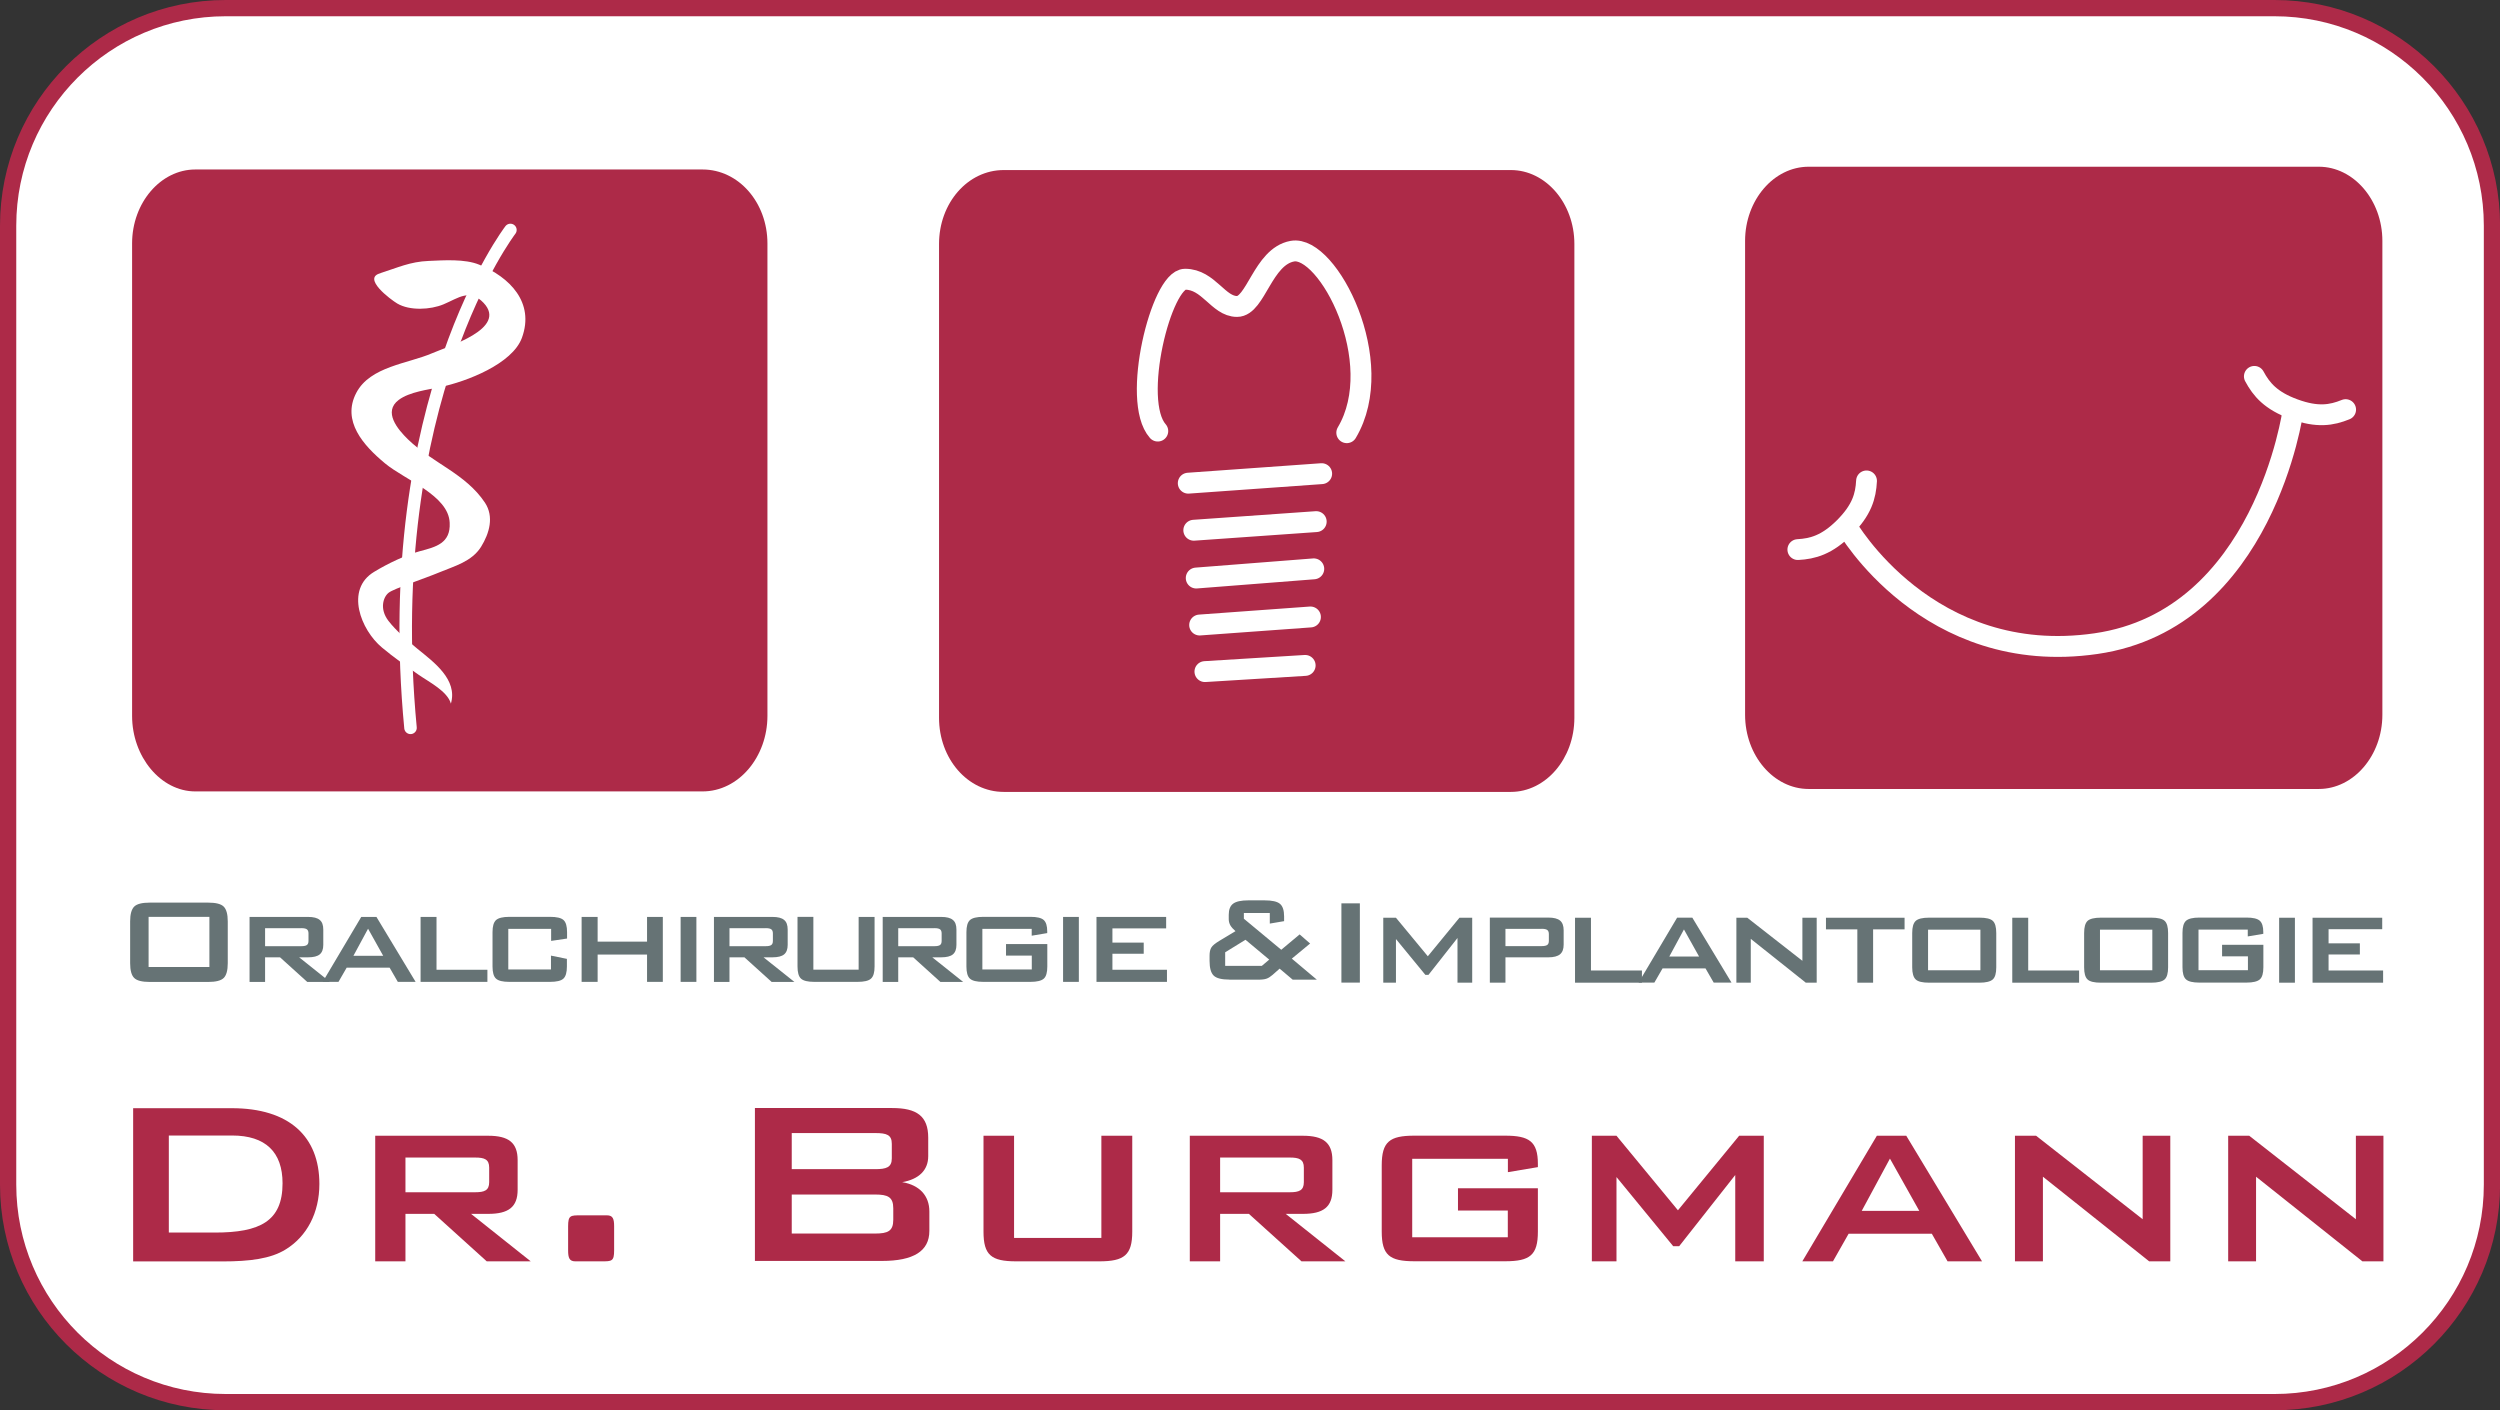 <?xml version="1.0" encoding="UTF-8"?>
<svg id="a" data-name="Ebene 1" xmlns="http://www.w3.org/2000/svg" xmlns:xlink="http://www.w3.org/1999/xlink" viewBox="0 0 307.55 173.49">
  <rect x="0" y="0" width="307.55" height="173.49" fill="#333333" stroke="none"/>
  <defs>
    <clipPath id="b">
      <rect x="-41.81" y="-46.86" width="385.8" height="272.99" style="fill: none;"/>
    </clipPath>
    <clipPath id="c">
      <rect x="-31.52" y="-46.86" width="370.15" height="269.2" style="fill: none;"/>
    </clipPath>
    <clipPath id="d">
      <rect x="-31.52" y="-47.88" width="370.09" height="269.23" style="fill: none;"/>
    </clipPath>
  </defs>
  <g style="clip-path: url(#b);">
    <g style="clip-path: url(#c);">
      <g style="clip-path: url(#d);">
        <path d="m306.55,145.73c0,14.77-11.98,26.76-26.76,26.76H27.75c-14.77,0-26.75-11.98-26.75-26.76V27.75C1,12.98,12.98,1,27.75,1h252.05c14.77,0,26.76,11.98,26.76,26.75v117.98" style="fill: #fff;"/>
        <path d="m27.76,1h252.04c14.77,0,26.76,11.99,26.76,26.76v117.98c0,14.77-11.99,26.75-26.75,26.75H27.76c-14.77,0-26.76-11.99-26.76-26.76V27.76C1,12.99,12.99,1,27.76,1Z" style="fill: #fff;"/>
        <path d="m27.76,1h252.04c14.77,0,26.76,11.99,26.76,26.76v117.98c0,14.77-11.99,26.75-26.75,26.75H27.76c-14.77,0-26.76-11.99-26.76-26.76V27.76C1,12.99,12.99,1,27.76,1Z" style="fill: none; stroke: #ad2a48; stroke-width: 2px;"/>
        <path d="m24.03,20.85h62.39c4.46,0,7.99,4.08,7.99,9.1v58.12c0,5.02-3.52,9.29-7.99,9.29H24.03c-4.26,0-7.78-4.27-7.78-9.29V29.95c0-5.01,3.52-9.1,7.78-9.1" style="fill: #ad2a48; fill-rule: evenodd;"/>
        <path d="m123.48,20.92h62.39c4.28,0,7.81,4.08,7.81,9.09v58.3c0,5.02-3.53,9.11-7.81,9.11h-62.39c-4.44,0-7.96-4.09-7.96-9.11V30.01c0-5.02,3.52-9.09,7.96-9.09" style="fill: #ad2a48; fill-rule: evenodd;"/>
        <path d="m46.82,33.59c2.1-.66,3.62-1.4,5.91-1.49,1.86-.08,4.45-.27,6.22.46,3.76,1.53,6.84,4.65,5.26,8.99-1.18,3.23-6.82,5.38-10,6.06-1.53.32-3.84.6-5.15,1.58-1.97,1.47-.12,3.64,1.13,4.86,3.04,2.94,7.08,4.2,9.47,7.79,1.13,1.71.56,3.75-.48,5.43-1.14,1.82-3.28,2.37-5.1,3.13-2.04.85-5.61,2-6.27,2.52-.66.52-1.15,1.98-.03,3.45.91,1.19,2.42,2.5,3.59,3.46,1.99,1.62,4.96,3.77,4.1,6.73-.43-1.53-2.68-2.65-4-3.57-1.5-1.05-3.05-2.13-4.48-3.33-2.6-2.16-4.57-7.16-.95-9.32,1.63-.99,3.82-2.05,5.64-2.54,1.93-.51,3.77-.96,3.64-3.49-.14-3.38-5.47-5.24-7.96-7.31-2.64-2.19-5.36-5.21-3.52-8.69,1.7-3.23,6.35-3.57,9.31-4.85,1.89-.83,9.35-3.01,6.34-6.2-1.71-1.8-3.09-.59-4.93.18-1.6.67-4.15.81-5.69-.1-.82-.49-4.39-3.15-2.05-3.73" style="fill: #fff;"/>
        <path d="m50.5,89.54c-3.83-40.24,12.29-61.25,12.29-61.25" style="fill: none; stroke: #fff; stroke-linecap: round; stroke-width: 1.54px;"/>
        <path d="m165.68,53.23c5.17-8.69-2.34-23.14-6.7-22.33-3.64.67-4.48,6.8-6.8,6.8s-3.48-3.35-6.39-3.35-6.67,14.95-3.36,18.68m3.75,6.41l16.41-1.17m-15.73,6.96l15.06-1.06m-14.76,6.94l14.46-1.13m-14.04,6.91l13.63-.99m-12.98,6.72l12.33-.76" style="fill: none; stroke: #fff; stroke-linecap: round; stroke-linejoin: round; stroke-width: 2.57px;"/>
        <path d="m222.5,20.51h62.76c4.28,0,7.82,4.1,7.82,9.13v58.29c0,5.03-3.54,9.13-7.82,9.13h-62.76c-4.29,0-7.82-4.1-7.82-9.13V29.64c0-5.02,3.53-9.13,7.82-9.13" style="fill: #ad2a48; fill-rule: evenodd;"/>
        <path d="m16.38,136.33h12.13c7.05,0,10.78,3.47,10.78,9.32,0,3.54-1.53,6.46-4.17,8.07-1.83,1.13-4.38,1.46-7.74,1.46h-11v-18.85m10.05,15.3c5.55,0,8.33-1.39,8.33-6.06,0-3.83-2.08-5.88-6.21-5.88h-7.78v11.94h5.66Z" style="fill: #ad2a48;"/>
        <path d="m46.15,139.72h13.92c2.48,0,3.61.84,3.61,3v3.65c0,2.12-1.13,2.96-3.61,2.96h-2.12l7.34,5.84h-5.41l-6.46-5.84h-3.54v5.84h-3.72v-15.45m3.72,2.67v4.28h8.58c1.13,0,1.72-.22,1.72-1.24v-1.79c0-1.02-.58-1.24-1.72-1.24h-8.58Z" style="fill: #ad2a48;"/>
        <path d="m74.67,149.51c.73,0,.88.44.88,1.35v2.96c0,1.35-.29,1.35-1.53,1.35h-3.25c-.73,0-.88-.44-.88-1.35v-2.96c0-1.35.29-1.35,1.54-1.35h3.25" style="fill: #ad2a48;"/>
        <path d="m124.75,152.29h10.74v-12.57h3.8v11.8c0,2.88-.99,3.65-4.05,3.65h-10.23c-3.07,0-4.02-.77-4.02-3.65v-11.8h3.76v12.57" style="fill: #ad2a48;"/>
        <path d="m146.37,139.72h13.92c2.48,0,3.62.84,3.62,3v3.65c0,2.12-1.13,2.96-3.62,2.96h-2.12l7.34,5.84h-5.4l-6.47-5.84h-3.54v5.84h-3.73v-15.45m3.73,2.67v4.28h8.58c1.13,0,1.72-.22,1.72-1.24v-1.79c0-1.02-.59-1.24-1.72-1.24h-8.58Z" style="fill: #ad2a48;"/>
        <path d="m173.73,142.57v9.64h11.76v-3.29h-6.13v-2.74h9.83v5.33c0,2.88-.95,3.65-4.02,3.65h-11.18c-3.07,0-4.01-.77-4.01-3.65v-8.15c0-2.92.98-3.65,4.01-3.65h11.18c2.92,0,4.02.69,4.02,3.47v.4l-3.69.62v-1.64h-11.76" style="fill: #ad2a48;"/>
        <polyline points="195.83 139.72 198.86 139.72 206.42 148.89 213.95 139.72 216.98 139.72 216.98 155.17 213.47 155.17 213.47 144.55 206.57 153.31 205.84 153.31 198.86 144.8 198.86 155.17 195.83 155.17 195.83 139.72" style="fill: #ad2a48;"/>
        <path d="m230.9,139.72h3.61l9.32,15.45h-4.24l-1.94-3.4h-10.23l-1.93,3.4h-3.77l9.17-15.45m5.22,9.24l-3.61-6.43-3.47,6.43h7.08Z" style="fill: #ad2a48;"/>
        <polyline points="247.88 139.72 250.48 139.72 263.59 149.99 263.59 139.72 266.99 139.72 266.99 155.17 264.39 155.17 251.32 144.76 251.32 155.17 247.88 155.17 247.88 139.72" style="fill: #ad2a48;"/>
        <polyline points="274.11 139.72 276.7 139.72 289.82 149.99 289.82 139.72 293.21 139.72 293.21 155.17 290.62 155.17 277.54 144.76 277.54 155.17 274.11 155.17 274.11 139.72" style="fill: #ad2a48;"/>
        <path d="m18.28,118.96h7.48v-6.17h-7.48v6.17Zm-2.27-5.61c0-.89.17-1.49.5-1.82.33-.33.97-.49,1.92-.49h7.17c.95,0,1.59.16,1.92.49.33.33.5.93.5,1.82v5.14c0,.89-.17,1.5-.5,1.82-.33.33-.97.49-1.92.49h-7.17c-.95,0-1.59-.16-1.92-.49-.33-.32-.5-.93-.5-1.82v-5.14Z" style="fill: #667375;"/>
        <path d="m30.7,120.79v-7.99h7.2c.66,0,1.14.12,1.43.37.3.24.44.64.44,1.19v1.88c0,.54-.15.93-.44,1.17-.29.24-.77.36-1.43.36h-1.1l3.8,3.03h-2.8l-3.35-3.03h-1.84v3.03h-1.92m6.37-6.61h-4.45v2.21h4.45c.34,0,.57-.05.7-.15.13-.1.19-.26.19-.5v-.92c0-.23-.06-.4-.19-.5-.13-.1-.36-.15-.7-.15Z" style="fill: #667375;"/>
        <path d="m43.48,117.58h3.66l-1.86-3.33-1.8,3.33m-3.78,3.21l4.74-7.99h1.87l4.82,7.99h-2.19l-1.01-1.75h-5.28l-1.01,1.75h-1.95Z" style="fill: #667375;"/>
        <polyline points="51.74 120.79 51.74 112.8 53.7 112.8 53.7 119.3 59.96 119.3 59.96 120.79 51.74 120.79" style="fill: #667375;"/>
        <path d="m67.78,114.27h-5.25v4.99h5.25v-1.7l1.96.4v.94c0,.72-.14,1.22-.43,1.49-.29.27-.84.4-1.66.4h-4.99c-.81,0-1.35-.13-1.64-.4-.29-.26-.43-.76-.43-1.49v-4.22c0-.73.14-1.22.43-1.49.29-.26.83-.4,1.65-.4h4.99c.83,0,1.38.13,1.67.4.29.27.43.76.43,1.49v.78l-1.96.29v-1.48" style="fill: #667375;"/>
        <polyline points="71.55 120.79 71.55 112.8 73.52 112.8 73.52 115.84 79.6 115.84 79.6 112.8 81.54 112.8 81.54 120.79 79.6 120.79 79.6 117.43 73.52 117.43 73.52 120.79 71.55 120.79" style="fill: #667375;"/>
        <rect x="83.73" y="112.8" width="1.94" height="7.99" style="fill: #667375;"/>
        <path d="m87.83,120.79v-7.99h7.2c.66,0,1.14.12,1.43.37.3.24.44.64.44,1.19v1.88c0,.54-.15.93-.44,1.17-.29.24-.77.36-1.43.36h-1.1l3.8,3.03h-2.8l-3.35-3.03h-1.84v3.03h-1.92m6.37-6.61h-4.45v2.21h4.45c.34,0,.57-.05.7-.15.13-.1.19-.26.19-.5v-.92c0-.23-.06-.4-.19-.5-.13-.1-.36-.15-.7-.15Z" style="fill: #667375;"/>
        <path d="m100.06,112.8v6.49h5.57v-6.49h1.96v6.1c0,.73-.14,1.22-.44,1.49-.29.27-.85.4-1.67.4h-5.29c-.81,0-1.36-.13-1.65-.4-.29-.26-.43-.76-.43-1.5v-6.1h1.94" style="fill: #667375;"/>
        <path d="m126.93,114.27h-6.08v4.99h6.08v-1.7h-3.17v-1.42h5.08v2.76c0,.73-.14,1.23-.43,1.49-.29.26-.83.4-1.65.4h-5.79c-.81,0-1.36-.13-1.65-.4-.29-.26-.43-.76-.43-1.49v-4.22c0-.73.14-1.22.43-1.49.29-.26.83-.4,1.65-.4h5.79c.81,0,1.35.13,1.64.39.29.26.43.73.43,1.4v.21l-1.91.32v-.86" style="fill: #667375;"/>
        <rect x="130.78" y="112.8" width="1.94" height="7.99" style="fill: #667375;"/>
        <polyline points="134.89 120.79 134.89 112.8 143.46 112.8 143.46 114.21 136.85 114.21 136.85 115.96 140.7 115.96 140.7 117.33 136.85 117.33 136.85 119.3 143.56 119.3 143.56 120.79 134.89 120.79" style="fill: #667375;"/>
        <rect x="165.02" y="111.13" width="2.27" height="9.75" style="fill: #667375;"/>
        <polyline points="170.17 120.89 170.17 112.9 171.73 112.9 175.65 117.64 179.54 112.9 181.11 112.9 181.11 120.89 179.3 120.89 179.3 115.39 175.73 119.93 175.35 119.93 171.73 115.52 171.73 120.89 170.17 120.89" style="fill: #667375;"/>
        <path d="m189.65,114.27h-4.45v2.12h4.45c.34,0,.57-.05.7-.15.13-.1.19-.26.19-.5v-.83c0-.23-.06-.4-.19-.5-.13-.1-.36-.15-.7-.15m-6.37,6.61v-7.99h7.2c.66,0,1.14.12,1.44.37.29.24.44.64.44,1.19v1.77c0,.55-.15.94-.45,1.19-.29.24-.77.37-1.43.37h-5.28v3.12h-1.92Z" style="fill: #667375;"/>
        <polyline points="193.76 120.89 193.76 112.9 195.72 112.9 195.72 119.39 201.99 119.39 201.99 120.89 193.76 120.89" style="fill: #667375;"/>
        <path d="m205.36,117.67h3.66l-1.86-3.33-1.8,3.33m-3.78,3.21l4.74-7.99h1.87l4.82,7.99h-2.19l-1.01-1.75h-5.28l-1.01,1.75h-1.95Z" style="fill: #667375;"/>
        <polyline points="213.61 120.89 213.61 112.9 214.95 112.9 221.73 118.2 221.73 112.9 223.49 112.9 223.49 120.89 222.15 120.89 215.38 115.5 215.38 120.89 213.61 120.89" style="fill: #667375;"/>
        <polyline points="230.43 114.33 230.43 120.89 228.49 120.89 228.49 114.33 224.63 114.33 224.63 112.9 234.3 112.9 234.3 114.33 230.43 114.33" style="fill: #667375;"/>
        <path d="m235.24,114.78c0-.73.14-1.22.43-1.49.28-.26.83-.4,1.65-.4h6.18c.83,0,1.38.13,1.66.4.28.26.42.76.42,1.49v4.22c0,.73-.14,1.23-.43,1.49-.29.26-.83.4-1.65.4h-6.18c-.82,0-1.37-.13-1.65-.4-.28-.26-.43-.76-.43-1.49v-4.22m1.95,4.58h6.44v-4.99h-6.44v4.99Z" style="fill: #667375;"/>
        <polyline points="247.55 120.89 247.55 112.9 249.51 112.9 249.51 119.39 255.77 119.39 255.77 120.89 247.55 120.89" style="fill: #667375;"/>
        <path d="m256.39,114.78c0-.73.14-1.22.42-1.49.28-.26.83-.4,1.65-.4h6.18c.82,0,1.38.13,1.66.4.28.26.42.76.42,1.49v4.22c0,.73-.14,1.23-.43,1.49-.29.26-.83.4-1.65.4h-6.18c-.82,0-1.37-.13-1.65-.4-.28-.26-.42-.76-.42-1.49v-4.22m1.95,4.58h6.44v-4.99h-6.44v4.99Z" style="fill: #667375;"/>
        <path d="m276.54,114.36h-6.08v4.99h6.08v-1.7h-3.18v-1.42h5.08v2.76c0,.73-.14,1.23-.43,1.49-.29.26-.84.4-1.65.4h-5.79c-.81,0-1.36-.13-1.65-.4-.29-.26-.43-.76-.43-1.49v-4.22c0-.73.14-1.22.43-1.49.29-.26.83-.4,1.65-.4h5.79c.81,0,1.35.13,1.64.39.29.26.43.73.43,1.4v.21l-1.91.32v-.86" style="fill: #667375;"/>
        <rect x="280.38" y="112.9" width="1.94" height="7.99" style="fill: #667375;"/>
        <polyline points="284.49 120.89 284.49 112.9 293.06 112.9 293.06 114.31 286.46 114.31 286.46 116.05 290.31 116.05 290.31 117.42 286.46 117.42 286.46 119.39 293.17 119.39 293.17 120.89 284.49 120.89" style="fill: #667375;"/>
        <path d="m151.25,120.51c-.95,0-1.6-.16-1.94-.49-.34-.33-.51-.93-.51-1.82v-.64c0-.42.07-.76.22-1,.14-.24.48-.51.99-.82l1.98-1.19c-.29-.25-.5-.49-.63-.71-.13-.23-.2-.49-.2-.76v-.54c0-.65.18-1.1.54-1.37.36-.27.98-.41,1.88-.41h1.96c.94,0,1.58.14,1.92.43.34.28.51.8.51,1.54v.59l-1.76.3v-1.3h-3.19v.7l4.6,3.82,2.26-1.89,1.29,1.12-2.25,1.86,3.08,2.59h-2.97l-1.61-1.36-.87.77c-.26.22-.5.38-.73.46-.23.09-.6.13-1.1.13h-3.47m-.54-1.7h4.52l.91-.77-2.92-2.44-2.5,1.54v1.67Z" style="fill: #667375;"/>
        <path d="m108.59,120.79v-7.99h7.2c.66,0,1.14.12,1.43.37.3.24.44.64.44,1.19v1.88c0,.54-.15.93-.44,1.17-.29.24-.77.36-1.43.36h-1.1l3.8,3.03h-2.8l-3.35-3.03h-1.84v3.03h-1.92m6.37-6.61h-4.45v2.21h4.45c.34,0,.57-.05.7-.15.13-.1.19-.26.19-.5v-.92c0-.23-.06-.4-.19-.5-.13-.1-.36-.15-.7-.15Z" style="fill: #667375;"/>
        <path d="m92.87,136.31h16.88c3.02,0,4.44.98,4.44,3.65v2.27c0,1.73-1.15,2.84-3.2,3.2,2.14.35,3.34,1.68,3.34,3.6v2.4c0,2.49-1.96,3.69-5.82,3.69h-15.64v-18.8m4.53,3.07v4.44h10.27c1.37,0,2.04-.22,2.04-1.33v-1.78c0-1.11-.62-1.33-2.04-1.33h-10.27Zm0,7.56v4.8h10.27c1.56,0,2.22-.31,2.22-1.69v-1.42c0-1.38-.67-1.69-2.22-1.69h-10.27Z" style="fill: #ad2a48;"/>
        <path d="m227.17,64.74s9.97,17.44,30.68,14.44c20.7-2.99,24.24-28.67,24.24-28.67" style="fill: none; stroke: #fff; stroke-linecap: round; stroke-width: 2.57px;"/>
        <path d="m288.56,50.39c-1.73.7-3.47,1-6.34-.05-2.86-1.04-4.02-2.42-4.89-4.04m-47.71,12.86c-.1,1.86-.56,3.56-2.72,5.73-2.15,2.15-3.9,2.62-5.73,2.72" style="fill: none; stroke: #fff; stroke-linecap: round; stroke-miterlimit: 3.86; stroke-width: 2.56px;"/>
      </g>
    </g>
  </g>
</svg>